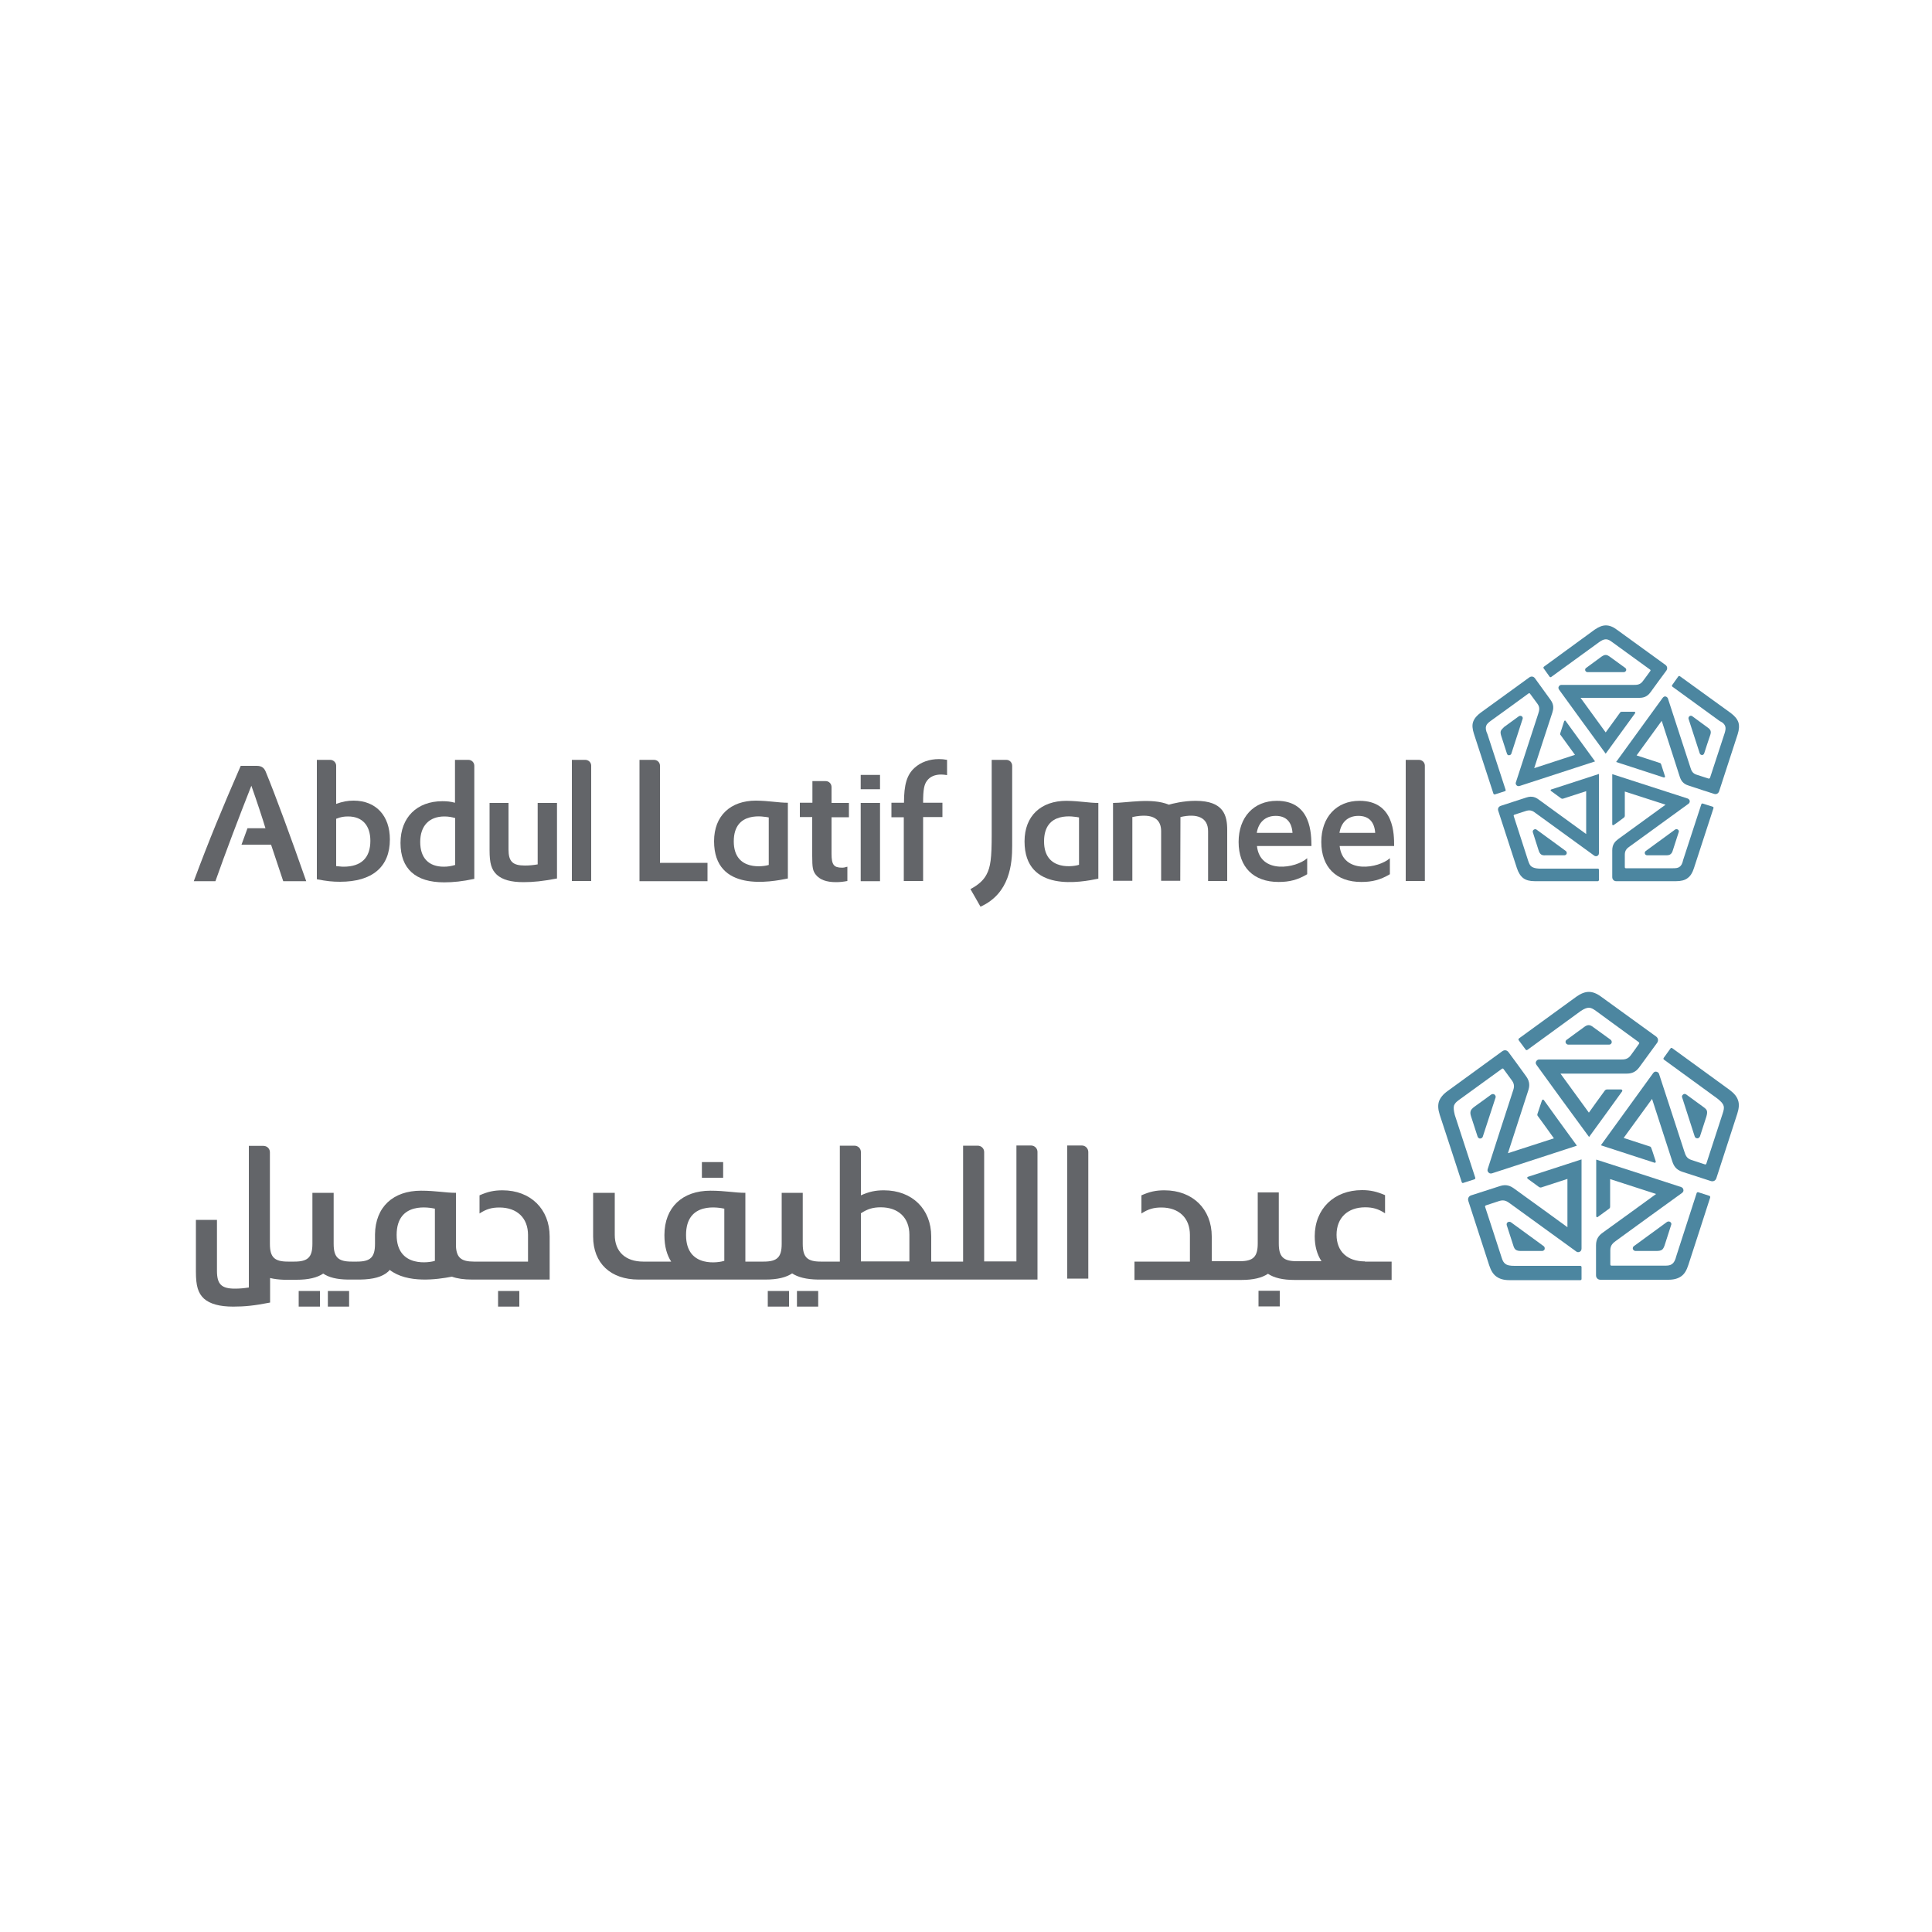 <?xml version="1.0" encoding="utf-8"?>
<!-- Generator: Adobe Illustrator 22.0.1, SVG Export Plug-In . SVG Version: 6.00 Build 0)  -->
<svg version="1.1" id="Layer_1" xmlns="http://www.w3.org/2000/svg" xmlns:xlink="http://www.w3.org/1999/xlink" x="0px" y="0px"
	 viewBox="0 0 1000 1000" style="enable-background:new 0 0 1000 1000;" xml:space="preserve">
<style type="text/css">
	.st0{fill:#4C86A0;}
	.st1{fill:#636569;}
</style>
<g>
	<g>
		<path class="st0" d="M822.3,530.6c-0.7,0-1.5,0.3-2.5,1.1l-8.9,6.5c-0.2,0.1-0.8,0.7-0.5,1.5c0.3,0.8,1,1,1.3,1l21.2,0
			c0.6,0,1.1-0.4,1.3-1c0.1-0.4,0-1.1-0.5-1.5c-0.6-0.4-8.6-6.3-8.7-6.3C823.9,531,823.1,530.6,822.3,530.6"/>
		<path class="st0" d="M822.4,521.6c1.2,0,2.2,0.6,3.6,1.6c1.7,1.3,22.1,16.1,22.2,16.2c0.2,0.2,0.4,0.5,0.2,0.8c0,0.1-4.3,6-4.3,6
			c-1.6,2.2-3.5,2.2-5.3,2.2c-1.9,0-40.8,0-42.2,0c-0.6,0-1.2,0.4-1.5,1c-0.2,0.3-0.4,1,0.2,1.8c1.1,1.6,24.1,33.2,27.2,37.3
			c2.4-3.3,16.9-23.2,17.1-23.6c0.2-0.3,0.1-0.5,0-0.7c-0.1-0.2-0.3-0.3-0.5-0.3c-0.2,0-6.6,0-7.3,0c-0.6,0-0.9,0.3-1.1,0.5
			c-0.3,0.3-8.3,11.5-8.3,11.5l-14.7-20.2c0,0,31.8,0,34.1,0c2.2,0,4.6-0.4,6.7-3.3c2.3-3.1,8.2-11.3,9.2-12.6
			c0.8-1.1,0.6-2.5-0.5-3.3c0,0-27-19.6-28.3-20.5c-2.4-1.8-4.5-2.6-6.5-2.6c-2,0-4.1,0.8-6.5,2.5c-1.2,0.9-29.7,21.6-29.7,21.6
			c-0.2,0.2-0.3,0.6-0.2,0.8l3.7,5c0.2,0.3,0.6,0.3,0.9,0.1l27.6-20.1C820,522.1,821.3,521.6,822.4,521.6"/>
		<path class="st0" d="M761.2,575.1c-0.2,0.7-0.2,1.5,0.2,2.7l3.4,10.5c0.1,0.2,0.4,1,1.3,1c0.8,0,1.3-0.6,1.4-1l6.6-20.2
			c0.2-0.6-0.1-1.2-0.6-1.6c-0.4-0.3-1.1-0.3-1.6,0c-0.6,0.4-8.6,6.3-8.7,6.3C762,573.7,761.4,574.4,761.2,575.1"/>
		<path class="st0" d="M752.6,572.2c0.4-1.1,1.2-1.9,2.6-2.9c1.8-1.3,22.1-16,22.2-16.1c0.2-0.2,0.6-0.2,0.8,0.1
			c0.1,0.1,4.4,6,4.4,6c1.6,2.2,1,4,0.4,5.7c-0.6,1.8-12.6,38.8-13,40.2c-0.2,0.6,0,1.3,0.5,1.7c0.3,0.3,0.8,0.7,1.8,0.4
			c1.8-0.6,39-12.7,43.9-14.3c-2.4-3.3-16.9-23.2-17.1-23.6c-0.2-0.3-0.5-0.3-0.6-0.2c-0.2,0.1-0.3,0.2-0.4,0.4
			c-0.1,0.2-2.1,6.3-2.3,6.9c-0.2,0.6,0,1,0.2,1.2c0.3,0.3,8.3,11.5,8.3,11.5l-23.8,7.7c0,0,9.8-30.2,10.5-32.4c0.7-2.1,1-4.5-1-7.3
			c-2.3-3.2-8.2-11.3-9.2-12.6c-0.8-1.1-2.1-1.3-3.2-0.5c0,0-27,19.7-28.3,20.6c-2.4,1.7-3.8,3.5-4.5,5.4c-0.6,1.9-0.5,4.1,0.4,6.9
			c0.5,1.4,11.4,34.9,11.4,34.9c0.1,0.3,0.4,0.5,0.7,0.4l5.9-1.9c0.3-0.1,0.5-0.5,0.4-0.8l-10.6-32.5
			C752.4,574.7,752.3,573.3,752.6,572.2"/>
		<path class="st0" d="M784.6,646.9c0.6,0.4,1.4,0.6,2.6,0.6l11,0c0.2,0,1-0.1,1.3-0.9c0.2-0.8-0.2-1.4-0.5-1.6L782,632.6
			c-0.5-0.3-1.2-0.3-1.7,0.1c-0.4,0.3-0.6,0.9-0.4,1.5c0.2,0.7,3.3,10.1,3.3,10.2C783.6,645.8,784,646.5,784.6,646.9"/>
		<path class="st0" d="M779.2,654.2c-1-0.7-1.5-1.8-2-3.4c-0.7-2.1-8.4-26-8.5-26.1c-0.1-0.3,0-0.6,0.4-0.8c0.1,0,7-2.3,7-2.3
			c2.6-0.8,4.1,0.3,5.6,1.4c1.5,1.1,33,23.9,34.2,24.8c0.5,0.4,1.2,0.4,1.8,0.1c0.3-0.2,0.9-0.6,0.9-1.6c0-1.9,0-41.1,0-46.2
			c-3.8,1.2-27.3,8.9-27.7,9c-0.4,0.1-0.4,0.4-0.4,0.5c0,0.2,0.1,0.4,0.2,0.5c0.2,0.1,5.4,3.9,5.9,4.3c0.5,0.3,0.9,0.3,1.2,0.2
			c0.4-0.1,13.5-4.4,13.5-4.4l0,25c0,0-25.7-18.7-27.6-20c-1.8-1.3-4-2.4-7.3-1.3c-3.7,1.2-13.3,4.3-14.9,4.8
			c-1.3,0.4-1.9,1.6-1.5,2.9c0,0,10.3,31.8,10.8,33.3c0.9,2.8,2.1,4.7,3.8,5.9c1.7,1.2,3.8,1.8,6.7,1.8c1.5,0,36.7,0,36.7,0
			c0.3,0,0.6-0.2,0.6-0.6l0-6.2c0-0.3-0.3-0.6-0.6-0.6l-34.1,0C781.5,655.2,780.1,654.9,779.2,654.2"/>
		<path class="st0" d="M860.2,646.9c0.6-0.4,1-1.2,1.4-2.3L865,634c0.1-0.2,0.3-1-0.5-1.5c-0.7-0.5-1.4-0.2-1.7,0L845.7,645
			c-0.5,0.3-0.7,1-0.5,1.6c0.2,0.4,0.7,0.9,1.3,0.9c0.7,0,10.7,0,10.8,0C858.7,647.5,859.6,647.3,860.2,646.9"/>
		<path class="st0" d="M865.4,654.3c-1,0.7-2.1,0.8-3.8,0.8c-2.2,0-27.3,0-27.5,0c-0.3,0-0.6-0.2-0.6-0.6c0-0.1,0-7.4,0-7.4
			c0-2.7,1.5-3.8,3-4.9c1.5-1.1,33-24,34.2-24.8c0.5-0.4,0.8-1,0.6-1.7c-0.1-0.4-0.3-1-1.2-1.3c-1.8-0.6-39-12.7-43.9-14.2v29.2
			c0,0.4,0.2,0.5,0.3,0.6c0.2,0.1,0.4,0,0.5-0.1c0.2-0.1,5.4-3.9,5.9-4.3c0.5-0.4,0.5-0.8,0.5-1.1c0-0.4,0-14.2,0-14.2l23.8,7.7
			c0,0-25.7,18.7-27.6,20c-1.8,1.3-3.5,3-3.5,6.5c0,3.9,0,14,0,15.6c0,1.4,1,2.3,2.3,2.3c0,0,33.4,0,35,0c3,0,5.1-0.6,6.8-1.8
			c1.7-1.2,2.8-3.1,3.7-5.9c0.5-1.4,11.3-34.9,11.3-34.9c0.1-0.3-0.1-0.6-0.3-0.8l-5.9-1.9c-0.3-0.1-0.7,0.1-0.8,0.4l-10.5,32.5
			C867.1,652.4,866.4,653.6,865.4,654.3"/>
		<path class="st0" d="M883.5,575c-0.2-0.7-0.8-1.3-1.8-2l-8.9-6.5c-0.2-0.1-0.9-0.6-1.6,0c-0.7,0.5-0.7,1.2-0.5,1.6l6.5,20.2
			c0.2,0.6,0.8,0.9,1.4,0.9c0.5,0,1-0.4,1.3-1c0.2-0.7,3.3-10.1,3.3-10.2C883.6,576.6,883.7,575.7,883.5,575"/>
		<path class="st0" d="M892.1,572.3c0.4,1.1,0.1,2.3-0.4,3.9c-0.7,2.1-8.5,26-8.5,26.1c-0.1,0.3-0.4,0.5-0.7,0.4c-0.1,0-7-2.3-7-2.3
			c-2.6-0.8-3.1-2.6-3.7-4.4c-0.6-1.8-12.6-38.8-13.1-40.2c-0.2-0.6-0.8-1-1.4-1.1c-0.4-0.1-1.1,0-1.6,0.7
			c-1.1,1.6-24.1,33.2-27.1,37.4c3.8,1.2,27.3,8.9,27.7,9c0.4,0.1,0.6,0,0.6-0.2c0.1-0.2,0.2-0.4,0.1-0.5c-0.1-0.2-2-6.3-2.3-6.9
			c-0.2-0.6-0.6-0.8-0.8-0.8c-0.4-0.1-13.5-4.4-13.5-4.4l14.7-20.2c0,0,9.8,30.2,10.5,32.4c0.7,2.1,1.8,4.2,5.1,5.3
			c3.7,1.2,13.3,4.3,14.8,4.8c1.3,0.4,2.5-0.2,2.9-1.5c0,0,10.3-31.8,10.8-33.3c0.9-2.8,1.1-5.1,0.4-7c-0.6-1.9-2-3.6-4.4-5.4
			c-1.2-0.9-29.7-21.6-29.7-21.6c-0.3-0.2-0.6-0.1-0.8,0.1l-3.6,5c-0.2,0.3-0.1,0.7,0.2,0.9l27.6,20.1
			C890.8,570.1,891.8,571.2,892.1,572.3"/>
		<path class="st1" d="M559.9,592.9h-7.5v68.9h10.9v-65.5C563.3,594.5,561.9,592.9,559.9,592.9"/>
		<path class="st1" d="M374.3,601.5h-11v8.1h11C374.3,609.6,374.3,603,374.3,601.5"/>
		<rect x="651.4" y="668.1" class="st1" width="11" height="8.1"/>
		<path class="st1" d="M257.8,676.3h11c0,0,0-6.6,0-8.1h-11V676.3z"/>
		<path class="st1" d="M154.6,676.3h11c0,0,0-6.6,0-8.1h-11V676.3z"/>
		<path class="st1" d="M169.7,676.3h11c0,0,0-6.6,0-8.1h-11V676.3z"/>
		<path class="st1" d="M397.4,676.3h11c0,0,0-6.6,0-8.1h-11V676.3z"/>
		<path class="st1" d="M412.5,676.3h11c0,0,0-6.6,0-8.1h-11V676.3z"/>
		<path class="st1" d="M706.5,652.9L706.5,652.9c-9.1,0-14.7-5.1-14.7-13.8c0-8.7,5.7-14.2,14.8-14.2c3.9,0,6.8,0.8,10.3,3.1v-9.4
			c-4.2-1.8-7.5-2.6-11.9-2.6c-14.5,0-24.5,9.7-24.5,23.9c0,5.1,1.2,9.4,3.5,12.9h-12.8c-7,0-9.3-2.3-9.3-9.2v-26.4H651v26.4
			c0,6.9-2.3,9.2-9.3,9.2h-14.5V640c0-14.2-9.9-23.9-24.5-23.9c-4.4,0-7.6,0.7-11.9,2.6v9.4c3.5-2.3,6.4-3.1,10.3-3.1
			c9.1,0,14.8,5.4,14.8,14.2v13.8h-28.7v9.5h55.3c6.2,0,10.7-1.1,13.8-3.2c3.1,2.1,7.6,3.2,13.8,3.2h50.2v-9.5H706.5z"/>
		<path class="st1" d="M455.9,624.9c9.1,0,14.8,5.4,14.8,14.2v13.8h-25.1V628C449.1,625.7,451.9,624.9,455.9,624.9 M374.9,625.6v27
			c-2.2,0.8-19.8,4.2-19.8-13.3C355,621.5,372.4,625.1,374.9,625.6 M533.6,592.9h-7.5v60h-16.7v-56.6c0-1.8-1.4-3.3-3.4-3.3h-7.5v60
			h-16.5V640c0-14.2-9.9-23.9-24.5-23.9c-4.4,0-7.6,0.7-11.9,2.6v-22.4c0-1.8-1.4-3.3-3.4-3.3h-7.5v60h-9.9c-7,0-9.3-2.3-9.3-9.2
			v-26.4h-10.9v26.4c0,6.9-2.3,9.2-9.3,9.2h-9.5v-35.6c-5.6,0-10.2-1.1-18.1-1.1c-14.5,0-23.8,8.6-23.8,23c0,5.9,1.3,10.3,3.5,13.7
			h-14.5l0,0c-9.1,0-14.7-5.1-14.7-13.8v-21.8h-11.2V640c0,13.9,9.1,22.3,23.5,22.3h65.7c6.2,0,10.7-1.1,13.8-3.2
			c3,2,7.4,3.1,13.3,3.2l113.7,0v-66.1C537,594.5,535.6,592.9,533.6,592.9"/>
		<path class="st1" d="M205.3,639.2c0-17.7,17.4-14.1,19.8-13.6v14.3h0v4.3c0,0.7,0,1.4,0,2.1v6.3
			C223,653.4,205.3,656.7,205.3,639.2 M260.1,616.1c-4.4,0-7.6,0.7-11.9,2.6v9.4c3.5-2.3,6.3-3.1,10.3-3.1c9.1,0,14.8,5.4,14.8,14.2
			v13.8h-28c-6.5,0-9-2-9.3-7.9v-27.7c-5.6,0-10.2-1.1-18.1-1.1c-14.4,0-23.6,8.4-23.8,22.6h0v4.9c0,6.9-2.3,9.2-9.3,9.2H182
			c-7,0-9.3-2.3-9.3-9.2v-26.4c-1.2,0-3.4,0-5.5,0c-2.1,0-4.3,0-5.5,0v26.4c0,6.9-2.3,9.2-9.3,9.2h-3.4c-7,0-9.3-2.3-9.3-9.2l0-47.4
			c0-1.8-1.4-3.3-3.4-3.3h-7.5l0,73.3c-2.6,0.4-4.7,0.6-7.2,0.6c-7,0-9.3-2.3-9.3-9.2v-26.4c-2.8,0-10.9,0-10.9,0v26.8
			c0,7.4,1.1,11.1,4.2,14c3.1,2.7,8,4.1,15.1,4.1c5.9,0,11-0.5,19.1-2.1v-12.7c2,0.5,4.4,0.8,7.1,0.9v0h6.6h0
			c6.2,0,10.7-1.1,13.8-3.2c2.9,2,7,3,12.6,3.1l6.5,0c6.8-0.1,11.5-1.4,14.5-4.1c0.3-0.3,0.6-0.6,0.8-0.9c9.2,7.1,24.4,5,32.2,3.5
			c2.8,1,6.2,1.5,10.5,1.5h40.1V640C284.5,625.8,274.6,616.1,260.1,616.1"/>
	</g>
	<g>
		<path class="st1" d="M414.1,415.5h6.4v-11.2h6.9c1.7,0,3,1.4,3,3.1v8.2c0,0,8,0,9,0c0,2.2,0,7.4,0,7.4h-9v18.9
			c0,5.7,1.2,7.2,5.4,7.2c0.9,0,1.5-0.1,2.8-0.5v7.4c-2.1,0.4-3.8,0.6-5.9,0.6c-5,0-8.4-1.3-10.4-3.8c-1.6-2-1.9-3.7-1.9-9.9v-20
			h-6.4V415.5z"/>
		<path class="st1" d="M174,448.3c1.6,0.1,2.5,0.3,3.8,0.3c9.1,0,13.9-4.5,13.9-13.4c0-8-4.2-12.6-11.5-12.6c-2.1,0-3.7,0.2-6.2,1.2
			V448.3z M164,393.3h6.9c1.8,0,3.1,1.5,3.1,3v19.8c3.3-1.2,5.9-1.7,9-1.7c11.6,0,18.8,7.8,18.8,20.1c0,14.2-9.1,21.9-25.8,21.9
			c-3.9,0-6.8-0.3-12-1.3V393.3z"/>
		<path class="st1" d="M235.5,423.4c-1.8-0.5-3.4-0.8-5.5-0.8c-7.9,0-12.5,4.9-12.5,13.2c0,8.2,4.3,12.8,12.2,12.8
			c2.2,0,3.8-0.3,5.9-0.9V423.4z M235.5,393.3h6.9c1.8,0,3.1,1.4,3.1,3.1v58.5c-6.1,1.3-10.9,1.8-15.6,1.8c-14.8,0-22.6-7-22.6-20.4
			c0-13.2,8.5-21.6,21.7-21.6c2.5,0,4.2,0.2,6.5,0.8V393.3z"/>
		<path class="st1" d="M263.2,415.6v24c0,6.3,2.1,8.4,8.5,8.4c2.3,0,4.2-0.2,6.6-0.6v-31.8h10v39.1c-7.4,1.4-12.1,1.9-17.4,1.9
			c-6.5,0-10.9-1.3-13.7-3.8c-2.9-2.7-3.8-6-3.8-12.8v-24.4H263.2"/>
		<path class="st1" d="M296,393.3h6.9c1.8,0,3.1,1.4,3.1,3v59.7H296V393.3z"/>
		<path class="st1" d="M727.5,393.3h6.9c1.8,0,3.1,1.4,3.1,3v59.7h-9.9V393.3z"/>
		<path class="st1" d="M331,393.3h7.5c1.8,0,3.1,1.4,3.1,3v50.3h24.6v9.5H331v-3.9V393.3z"/>
		<path class="st1" d="M445.5,415.6c3.8,0,8.6,0,10,0v40.5h-10V415.6z M445.5,401.1h10v7.4h-10V401.1z"/>
		<path class="st1" d="M520.9,393.3c1.7,0,3,1.4,3,3.1v41.5c0,9-1.1,24.5-16.4,31.4c-1.6-2.9-3.9-6.8-5.2-9.1
			c4.1-2.2,6.7-4.5,8.3-7.5c2.1-3.9,2.7-8.5,2.7-20.6v-38.8H520.9z"/>
		<path class="st1" d="M576.1,415.6c7.3,0,20-2.8,28.9,0.9c1.7-0.5,7.5-2,13.8-2c14.7,0,16.4,7.7,16.4,15.1v26.4h-9.9v-25.8
			c0-7.1-5.7-9.3-14.3-7.3c0,2.2-0.1,33-0.1,33h-9.9v-25.7c0-5.6-3.4-9.7-14.9-7.3v33h-10V415.6z"/>
		<path class="st1" d="M137.6,399.6c-0.7-1.7-1.7-3.2-4.7-3.2h-8.3c-9.7,22.3-16.3,38.2-24.3,59.7h11.2
			c5.1-14.5,12.2-33.2,18.6-49.4c2.5,7,6,17.6,7.3,22h-9.3l-3.1,8.5h15.3c1.6,4.7,4.5,13.6,6.3,18.9h11.9
			C150.7,433.8,142.7,412,137.6,399.6"/>
		<path class="st1" d="M669,431.1c-0.4-5.7-3.3-8.8-8.7-8.8c-5.7,0-9,3.7-9.8,8.8H669z M650.6,437.9c1.6,14.8,20.3,11.5,26,6.3v8.3
			c-4.9,2.9-9.1,4-14.8,4c-13,0-20.7-7.7-20.7-20.7c0-12.8,7.8-21.3,19.8-21.3c18,0,17.8,17.5,17.9,23.4H650.6"/>
		<path class="st1" d="M711.8,431.1c-0.4-5.7-3.3-8.8-8.7-8.8c-5.8,0-9,3.7-9.8,8.8H711.8z M693.4,437.9c1.6,14.8,20.3,11.5,26,6.3
			v8.3c-4.9,2.9-9.1,4-14.8,4c-13,0-20.7-7.7-20.7-20.7c0-12.8,7.8-21.3,19.8-21.3c18,0,17.9,17.5,17.9,23.4H693.4"/>
		<path class="st1" d="M397.9,423.1c-2.3-0.4-18.1-3.7-18.1,12.4c0,15.9,16.1,12.9,18.1,12.2V423.1z M407.8,415.5v39.2
			c-8.7,1.8-38.2,7.4-38.2-19.3c0-13.2,8.5-21,21.7-21C398.5,414.5,402.8,415.5,407.8,415.5"/>
		<path class="st1" d="M558.5,423.1c-2.3-0.4-18.1-3.7-18.1,12.4c0,15.9,16.1,12.9,18.1,12.1V423.1z M568.5,415.6v39.2
			c-8.7,1.8-38.2,7.5-38.2-19.3c0-13.2,8.5-21,21.7-21C559.2,414.6,563.4,415.6,568.5,415.6"/>
		<path class="st1" d="M461.5,415.5l6.4,0c0-9.4,1.5-14.5,5.5-18.1c3.2-2.9,7.6-4.5,12.6-4.5c1.5,0,2.4,0.1,4.2,0.4v7.9
			c-1.3-0.2-2.1-0.3-3.1-0.3c-3.2,0-5.7,1.1-7.2,3.1c-1.6,2-2.1,4.8-2.1,11.5h10v7.4h-10v33.1h-10V423h-6.4V415.5z"/>
		<path class="st0" d="M831.1,339c-0.7,0-1.3,0.3-2.2,0.9l-7.9,5.8c-0.2,0.1-0.7,0.6-0.5,1.3c0.2,0.7,0.9,0.9,1.2,0.9l18.8,0
			c0.5,0,1-0.4,1.2-0.9c0.1-0.4,0-1-0.5-1.3c-0.5-0.4-7.7-5.6-7.7-5.6C832.4,339.3,831.8,339,831.1,339"/>
		<path class="st0" d="M831.2,330.9c1.1,0,2,0.5,3.2,1.4c1.6,1.1,19.6,14.3,19.7,14.3c0.2,0.1,0.3,0.5,0.1,0.7
			c0,0.1-3.9,5.3-3.9,5.3c-1.4,1.9-3.1,1.9-4.7,1.9c-1.7,0-36.2,0-37.5,0c-0.5,0-1.1,0.4-1.3,0.9c-0.2,0.3-0.3,0.9,0.2,1.6
			c1,1.4,21.4,29.5,24.1,33.1c2.1-2.9,15-20.6,15.2-20.9c0.2-0.3,0.1-0.5,0-0.6c-0.1-0.2-0.3-0.2-0.4-0.2c-0.2,0-5.9,0-6.5,0
			c-0.5,0-0.8,0.3-0.9,0.5c-0.2,0.3-7.4,10.2-7.4,10.2l-13-17.9c0,0,28.2,0,30.3,0c2,0,4.1-0.4,5.9-2.9c2-2.8,7.3-10,8.2-11.2
			c0.7-1,0.5-2.2-0.4-2.9c0,0-24-17.4-25.1-18.2c-2.1-1.6-4-2.3-5.8-2.3c-1.8,0-3.6,0.7-5.8,2.2c-1.1,0.8-26.3,19.2-26.3,19.2
			c-0.2,0.2-0.3,0.5-0.2,0.7l3.2,4.5c0.2,0.2,0.5,0.3,0.8,0.1l24.5-17.8C829,331.4,830.1,330.9,831.2,330.9"/>
		<path class="st0" d="M776.8,378.4c-0.2,0.6-0.1,1.4,0.2,2.4l3,9.3c0.1,0.2,0.3,0.9,1.1,0.8c0.7,0,1.1-0.5,1.2-0.9l5.8-17.9
			c0.2-0.5,0-1.1-0.5-1.4c-0.3-0.2-0.9-0.3-1.4,0c-0.5,0.4-7.7,5.6-7.7,5.6C777.6,377.2,777,377.8,776.8,378.4"/>
		<path class="st0" d="M769.2,375.8c0.3-1,1.1-1.7,2.3-2.6c1.6-1.1,19.6-14.2,19.7-14.3c0.2-0.1,0.5-0.2,0.7,0.1
			c0.1,0.1,3.9,5.3,3.9,5.3c1.4,1.9,0.9,3.5,0.4,5.1c-0.5,1.6-11.2,34.4-11.6,35.6c-0.2,0.5,0,1.1,0.4,1.5c0.2,0.2,0.8,0.6,1.6,0.3
			c1.6-0.5,34.6-11.3,39-12.7c-2.1-2.9-15-20.6-15.2-20.9c-0.2-0.3-0.4-0.3-0.5-0.2c-0.2,0.1-0.3,0.2-0.3,0.3
			c-0.1,0.2-1.8,5.6-2,6.2c-0.2,0.5,0,0.9,0.2,1c0.2,0.3,7.4,10.2,7.4,10.2l-21.1,6.9c0,0,8.7-26.8,9.4-28.8c0.6-1.9,0.9-4-0.9-6.5
			c-2-2.8-7.3-10.1-8.1-11.2c-0.7-1-1.9-1.2-2.9-0.5c0,0-24,17.4-25.1,18.2c-2.1,1.5-3.4,3.1-4,4.8c-0.6,1.7-0.4,3.7,0.4,6.2
			c0.4,1.3,10.1,31,10.1,31c0.1,0.3,0.4,0.4,0.7,0.4l5.3-1.7c0.3-0.1,0.4-0.4,0.3-0.7l-9.4-28.8C769,378.1,768.9,376.8,769.2,375.8"
			/>
		<path class="st0" d="M797.6,442.2c0.5,0.4,1.3,0.6,2.3,0.5l9.8,0c0.2,0,0.9-0.1,1.2-0.8c0.2-0.7-0.2-1.2-0.4-1.4l-15.2-11.1
			c-0.4-0.3-1-0.3-1.5,0.1c-0.3,0.2-0.6,0.8-0.4,1.3c0.2,0.6,2.9,9,2.9,9.1C796.7,441.2,797.1,441.8,797.6,442.2"/>
		<path class="st0" d="M792.8,448.6c-0.9-0.6-1.3-1.6-1.8-3c-0.6-1.8-7.5-23.1-7.5-23.2c-0.1-0.2,0-0.6,0.3-0.7c0.1,0,6.2-2,6.2-2
			c2.3-0.7,3.6,0.2,4.9,1.2c1.4,1,29.3,21.3,30.3,22c0.4,0.3,1.1,0.4,1.6,0.1c0.3-0.2,0.8-0.5,0.8-1.4c0-1.7,0-36.4,0-41
			c-3.4,1.1-24.2,7.9-24.6,8c-0.4,0.1-0.4,0.3-0.4,0.4c0,0.2,0.1,0.3,0.2,0.4c0.2,0.1,4.8,3.5,5.2,3.8c0.4,0.3,0.8,0.2,1,0.2
			c0.4-0.1,12-3.9,12-3.9l0,22.2c0,0-22.8-16.6-24.5-17.8c-1.6-1.2-3.5-2.1-6.5-1.1c-3.3,1.1-11.8,3.8-13.2,4.3
			c-1.2,0.4-1.7,1.5-1.3,2.6c0,0,9.2,28.2,9.6,29.5c0.8,2.5,1.9,4.2,3.3,5.3c1.5,1.1,3.4,1.6,6,1.6c1.3,0,32.6,0,32.6,0
			c0.3,0,0.5-0.2,0.6-0.5l0-5.5c0-0.3-0.3-0.5-0.6-0.5l-30.3,0C794.9,449.5,793.7,449.2,792.8,448.6"/>
		<path class="st0" d="M864.7,442.1c0.5-0.4,0.9-1,1.2-2.1l3-9.3c0.1-0.2,0.2-0.9-0.4-1.3c-0.6-0.4-1.2-0.2-1.5,0l-15.2,11.1
			c-0.4,0.3-0.6,0.9-0.4,1.4c0.1,0.4,0.6,0.8,1.2,0.8c0.6,0,9.5,0,9.6,0C863.4,442.7,864.1,442.6,864.7,442.1"/>
		<path class="st0" d="M869.3,448.7c-0.8,0.6-1.9,0.7-3.4,0.7c-1.9,0-24.2,0-24.4,0c-0.2,0-0.5-0.2-0.5-0.5c0-0.1,0-6.6,0-6.6
			c0-2.4,1.4-3.4,2.7-4.3c1.4-1,29.3-21.3,30.3-22c0.4-0.3,0.7-0.9,0.6-1.5c-0.1-0.3-0.3-0.9-1.1-1.2c-1.6-0.5-34.7-11.2-39-12.6
			v25.9c0,0.4,0.2,0.5,0.3,0.5c0.2,0.1,0.3,0,0.5-0.1c0.2-0.1,4.8-3.4,5.2-3.8c0.4-0.3,0.5-0.7,0.5-0.9c0-0.4,0-12.6,0-12.6
			l21.1,6.8c0,0-22.8,16.6-24.5,17.8c-1.6,1.2-3.1,2.7-3.1,5.8c0,3.5,0,12.4,0,13.9c0,1.2,0.9,2.1,2,2.1c0,0,29.7,0,31,0
			c2.6,0,4.6-0.5,6-1.6c1.5-1.1,2.5-2.7,3.3-5.2c0.4-1.3,10.1-31,10.1-31c0.1-0.3-0.1-0.6-0.3-0.7l-5.3-1.7
			c-0.3-0.1-0.6,0.1-0.7,0.4l-9.4,28.8C870.8,447,870.2,448.1,869.3,448.7"/>
		<path class="st0" d="M885.4,378.3c-0.2-0.6-0.7-1.2-1.6-1.8l-7.9-5.8c-0.2-0.1-0.8-0.5-1.4,0c-0.6,0.4-0.6,1.1-0.5,1.4l5.8,17.9
			c0.2,0.5,0.7,0.8,1.2,0.8c0.4,0,0.9-0.3,1.1-0.9c0.2-0.6,2.9-9,3-9.1C885.5,379.7,885.6,379,885.4,378.3"/>
		<path class="st0" d="M893,376c0.3,1,0.1,2-0.3,3.4c-0.6,1.8-7.5,23-7.6,23.2c-0.1,0.2-0.3,0.4-0.7,0.4c-0.1,0-6.2-2-6.2-2
			c-2.3-0.7-2.8-2.3-3.3-3.9c-0.5-1.6-11.2-34.4-11.6-35.6c-0.2-0.5-0.7-0.9-1.2-1c-0.3-0.1-1,0-1.5,0.7c-1,1.4-21.4,29.5-24.1,33.2
			c3.4,1.1,24.2,7.9,24.6,8c0.3,0.1,0.5,0,0.6-0.1c0.1-0.2,0.1-0.3,0.1-0.5c-0.1-0.2-1.8-5.6-2-6.2c-0.2-0.5-0.5-0.7-0.7-0.7
			c-0.4-0.1-12-3.9-12-3.9l13-17.9c0,0,8.7,26.8,9.3,28.8c0.6,1.9,1.6,3.8,4.6,4.7c3.3,1.1,11.8,3.9,13.2,4.3
			c1.2,0.4,2.2-0.2,2.6-1.3c0,0,9.2-28.2,9.6-29.5c0.8-2.5,0.9-4.5,0.4-6.2c-0.6-1.7-1.8-3.2-3.9-4.8c-1.1-0.8-26.4-19.1-26.4-19.1
			c-0.2-0.2-0.6-0.1-0.8,0.1l-3.2,4.5c-0.2,0.2-0.1,0.6,0.1,0.8l24.5,17.8C891.9,374,892.7,375,893,376"/>
	</g>
</g>
</svg>
